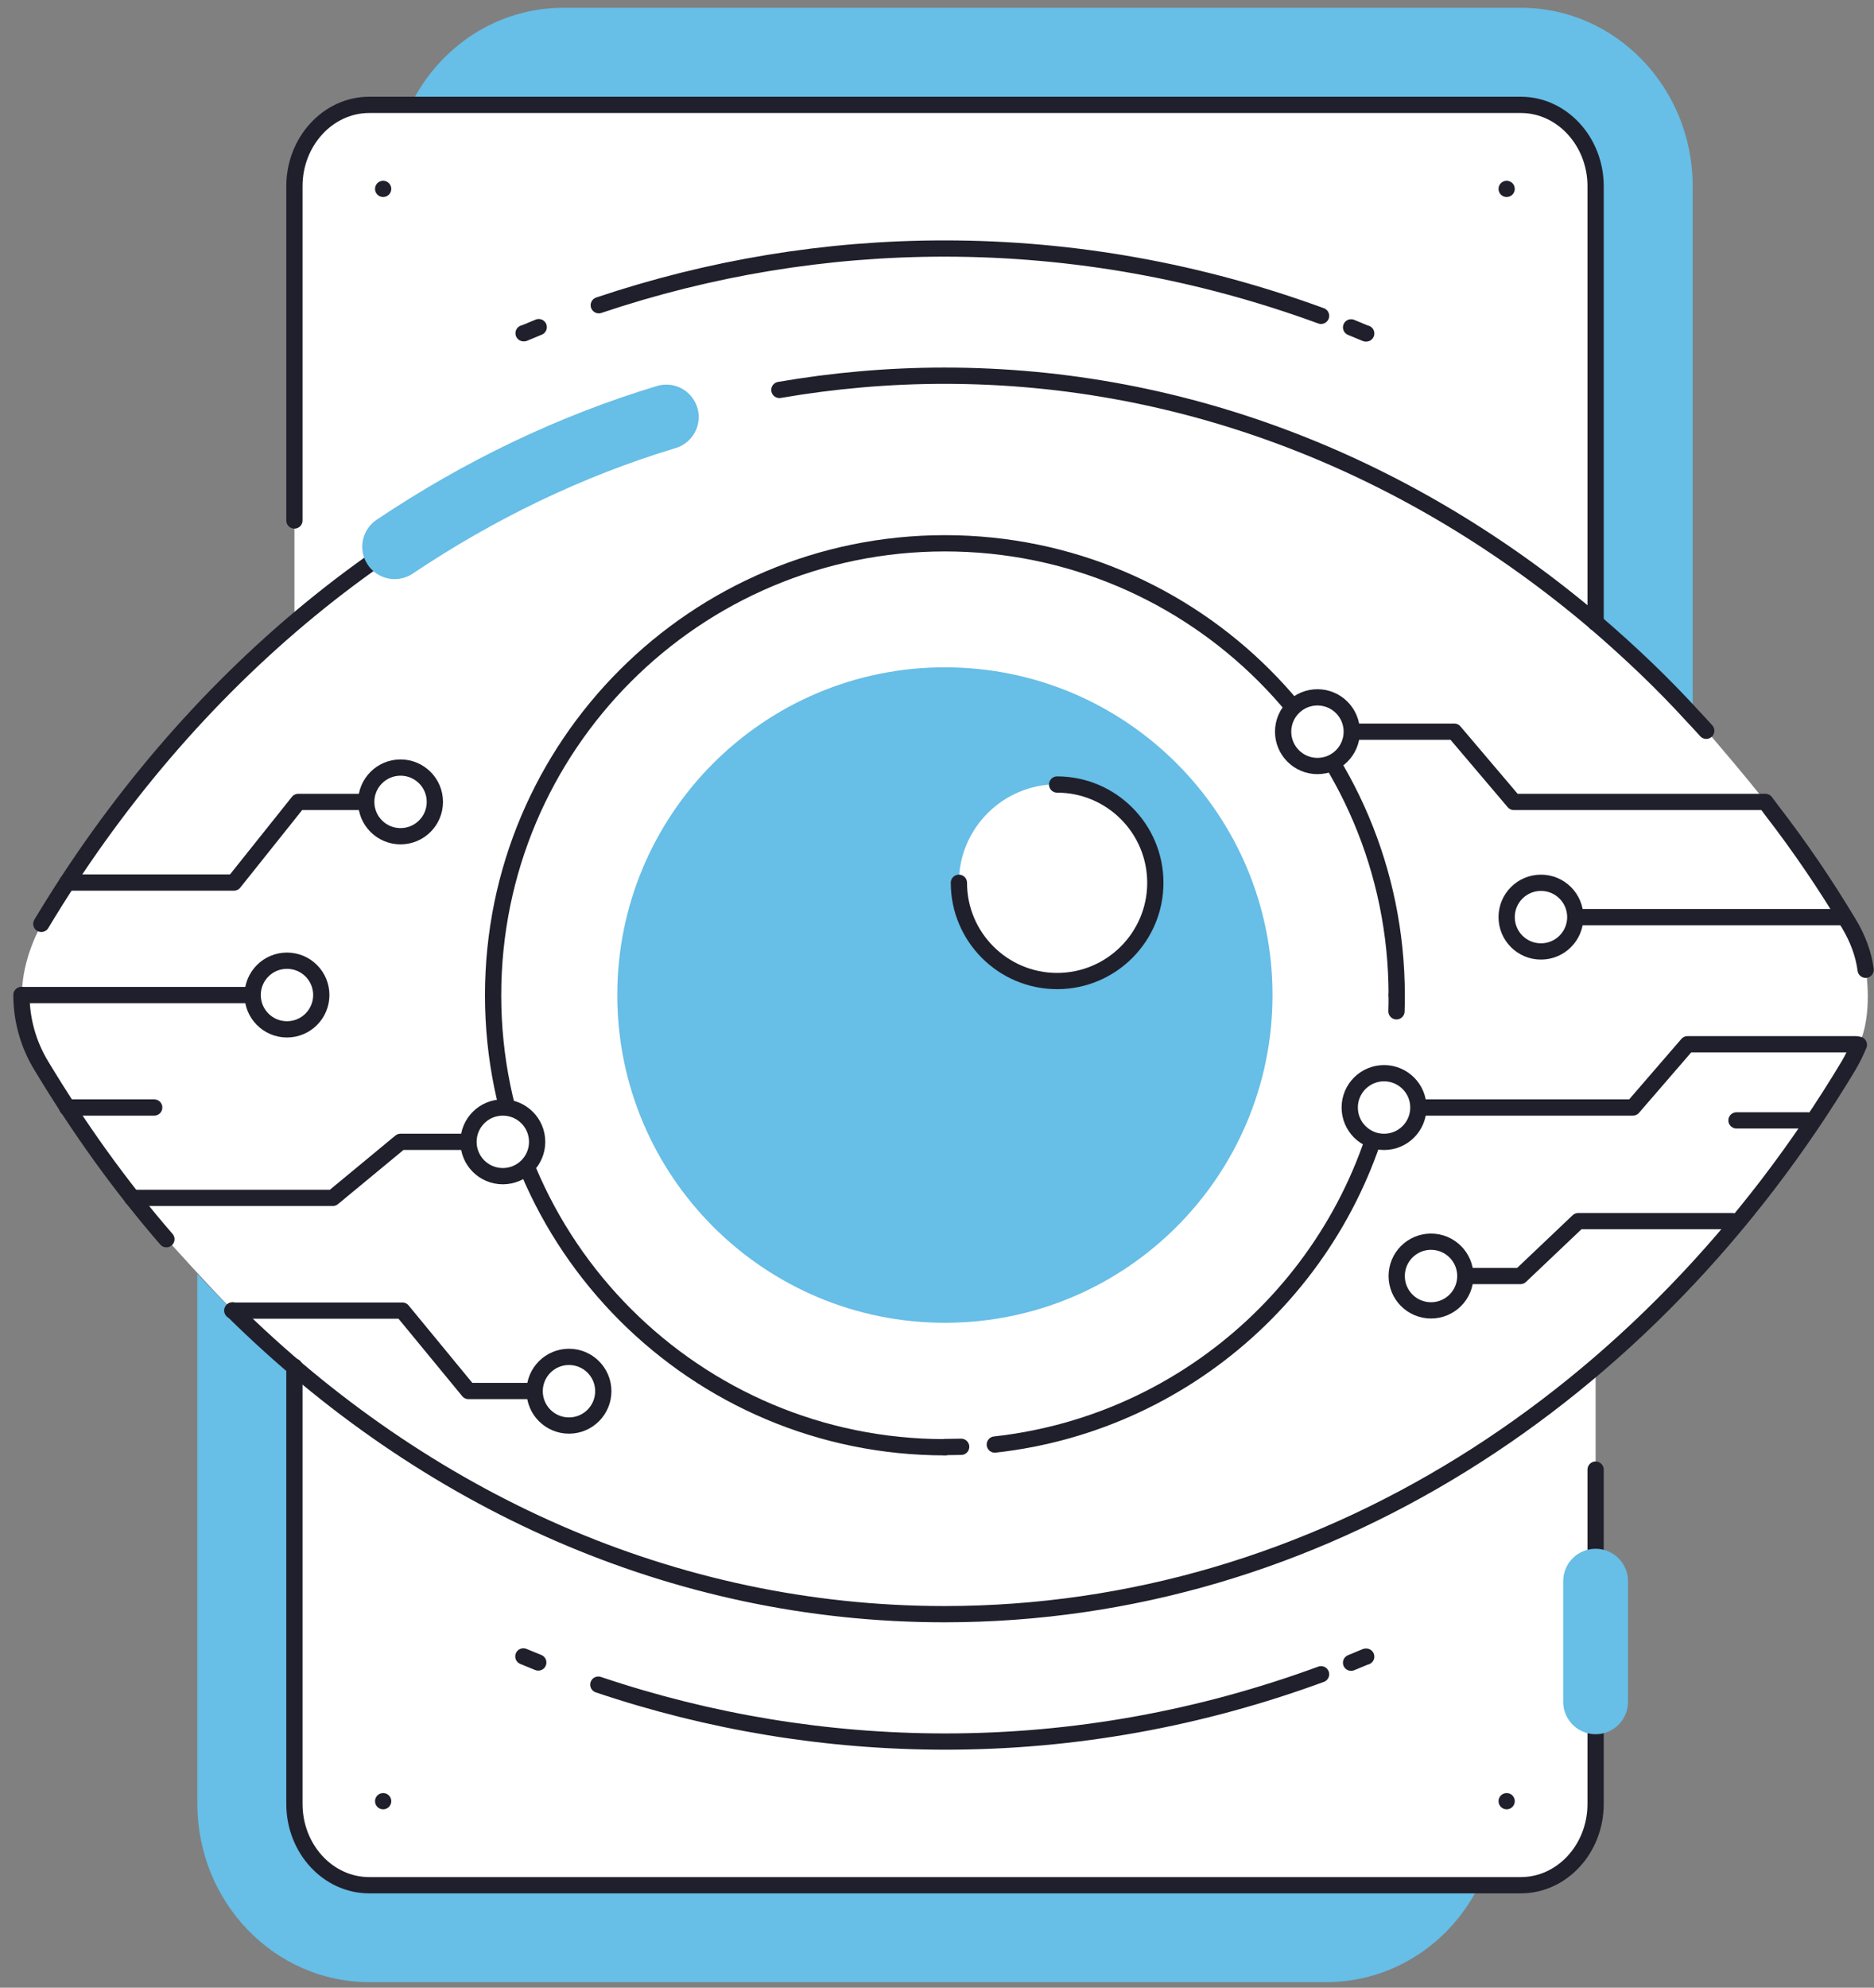 <?xml version="1.0" encoding="UTF-8"?> <svg xmlns="http://www.w3.org/2000/svg" width="83" height="88" viewBox="0 0 83 88" fill="none"><rect x="0" y="0" width="83" height="88" fill="#808080" stroke="none"/><path d="M10.3 58.013C18.79 66.403 29.8 71.463 41.83 71.463C58.41 71.463 73.06 61.863 81.87 47.183C82.05 46.883 82.2 46.563 82.33 46.253C82.97 44.903 82.64 42.943 82.64 42.943C82.54 42.243 82.28 41.553 81.91 40.923C80.87 39.173 79.72 37.493 78.5 35.913L78.2 35.513C77.5 34.583 75.59 32.363 75.59 32.363C75.39 32.143 75.2 31.933 74.99 31.713C73.64 30.233 72.19 28.863 70.69 27.573C62.6 20.703 52.64 16.643 41.85 16.643C39.37 16.643 36.92 16.863 34.54 17.273C32.16 17.683 29.17 18.583 29.17 18.583C17.95 22.083 8.33 30.123 1.85 40.913C1.85 40.913 0.97 42.373 0.97 44.063C0.97 45.153 1.27 46.243 1.85 47.193C3.5 49.933 5.35 52.523 7.39 54.873C7.39 54.873 9.57 57.293 10.33 58.023L10.3 58.013Z" fill="white"></path><path d="M13.04 60.503V79.863C13.04 81.853 14.53 83.463 16.35 83.463H67.36C69.18 83.463 70.67 81.853 70.67 79.863V8.243C70.67 6.263 69.18 4.643 67.36 4.643H16.35C14.53 4.643 13.04 6.263 13.04 8.243V23.043" fill="white"></path><path d="M65.52 83.452C64.27 86.002 61.71 87.752 58.75 87.752H16.35C12.15 87.752 8.74 84.212 8.74 79.852V56.402C10.1 57.862 11.54 59.242 13.04 60.522V79.852C13.04 81.842 14.53 83.452 16.35 83.452H65.52Z" fill="#67BEE6"></path><path d="M74.97 8.243V31.703C73.62 30.223 72.17 28.853 70.67 27.563V8.243C70.67 6.263 69.18 4.643 67.36 4.643H18.19C19.44 2.093 22 0.343 24.96 0.343H67.36C71.56 0.343 74.97 3.883 74.97 8.243Z" fill="#67BEE6"></path><path d="M41.85 58.563C49.864 58.563 56.36 52.067 56.36 44.053C56.36 36.039 49.864 29.543 41.85 29.543C33.836 29.543 27.34 36.039 27.34 44.053C27.34 52.067 33.836 58.563 41.85 58.563Z" fill="#67BEE6"></path><path d="M51.17 39.073C51.17 41.473 49.22 43.423 46.82 43.423C44.42 43.423 42.47 41.473 42.47 39.073C42.47 36.673 44.42 34.723 46.82 34.723C49.22 34.723 51.17 36.673 51.17 39.073Z" fill="white"></path><path d="M46.82 34.733C49.22 34.733 51.17 36.683 51.17 39.083C51.17 41.483 49.22 43.433 46.82 43.433C44.42 43.433 42.47 41.483 42.47 39.083" stroke="#20202C" stroke-width="0.72" stroke-linecap="round" stroke-linejoin="round"></path><path d="M41.85 64.073C30.8 64.073 21.84 55.113 21.84 44.063C21.84 33.013 30.8 24.053 41.85 24.053C52.9 24.053 61.86 33.013 61.86 44.063" stroke="#20202C" stroke-width="0.72" stroke-linecap="round" stroke-linejoin="round"></path><path d="M61.86 44.053C61.86 44.293 61.86 44.533 61.85 44.773" stroke="#20202C" stroke-width="0.72" stroke-linecap="round" stroke-linejoin="round"></path><path d="M61.52 47.753C59.92 56.333 52.85 62.983 44.06 63.953" stroke="#20202C" stroke-width="0.72" stroke-linecap="round" stroke-linejoin="round"></path><path d="M42.57 64.053C42.33 64.053 42.09 64.063 41.85 64.063" stroke="#20202C" stroke-width="0.72" stroke-linecap="round" stroke-linejoin="round"></path><path d="M23.19 14.753H23.21C23.43 14.663 23.64 14.573 23.86 14.483" stroke="#20202C" stroke-width="0.72" stroke-linecap="round" stroke-linejoin="round"></path><path d="M26.52 13.513C31.43 11.863 36.57 11.003 41.83 11.003C47.58 11.003 53.19 12.033 58.51 13.983" stroke="#20202C" stroke-width="0.72" stroke-linecap="round" stroke-linejoin="round"></path><path d="M59.84 14.493C60.06 14.583 60.27 14.673 60.49 14.763H60.51" stroke="#20202C" stroke-width="0.72" stroke-linecap="round" stroke-linejoin="round"></path><path d="M23.18 73.333C23.4 73.423 23.62 73.513 23.84 73.603" stroke="#20202C" stroke-width="0.72" stroke-linecap="round" stroke-linejoin="round"></path><path d="M26.5 74.583C31.43 76.243 36.6 77.103 41.87 77.103C47.61 77.103 53.2 76.073 58.51 74.123" stroke="#20202C" stroke-width="0.72" stroke-linecap="round" stroke-linejoin="round"></path><path d="M59.84 73.613C60.06 73.523 60.27 73.433 60.49 73.343H60.51" stroke="#20202C" stroke-width="0.72" stroke-linecap="round" stroke-linejoin="round"></path><path d="M0.95 44.053C0.95 45.143 1.25 46.233 1.83 47.183C3.48 49.923 5.33 52.513 7.37 54.863" stroke="#20202C" stroke-width="0.72" stroke-linecap="round" stroke-linejoin="round"></path><path d="M10.3 58.013C18.79 66.403 29.8 71.463 41.83 71.463C58.41 71.463 73.06 61.863 81.87 47.183C82.05 46.883 82.2 46.563 82.33 46.253" stroke="#20202C" stroke-width="0.72" stroke-linecap="round" stroke-linejoin="round"></path><path d="M75.57 32.353C75.37 32.133 75.18 31.923 74.97 31.703C73.62 30.223 72.17 28.853 70.67 27.563C62.58 20.693 52.62 16.633 41.83 16.633C39.35 16.633 36.9 16.853 34.52 17.263" stroke="#20202C" stroke-width="0.72" stroke-linecap="round" stroke-linejoin="round"></path><path d="M1.83 40.902C8.3 30.112 17.93 22.072 29.15 18.572" stroke="#20202C" stroke-width="0.72" stroke-linecap="round" stroke-linejoin="round"></path><path d="M2.97 39.073H10.36L13.21 35.503H17.74" stroke="#20202C" stroke-width="0.72" stroke-linecap="round" stroke-linejoin="round"></path><path d="M16.22 35.502C16.22 34.662 16.9 33.982 17.74 33.982C18.58 33.982 19.26 34.662 19.26 35.502C19.26 36.342 18.58 37.022 17.74 37.022C16.9 37.022 16.22 36.342 16.22 35.502Z" fill="white" stroke="#20202C" stroke-width="0.72" stroke-linecap="round" stroke-linejoin="round"></path><path d="M10.29 58.023H17.82L20.75 61.583H25.19" stroke="#20202C" stroke-width="0.72" stroke-linecap="round" stroke-linejoin="round"></path><path d="M23.68 61.592C23.68 62.432 24.36 63.112 25.2 63.112C26.04 63.112 26.72 62.432 26.72 61.592C26.72 60.752 26.04 60.072 25.2 60.072C24.36 60.072 23.68 60.752 23.68 61.592Z" fill="white" stroke="#20202C" stroke-width="0.72" stroke-linecap="round" stroke-linejoin="round"></path><path d="M0.96 44.053H12.71" stroke="#20202C" stroke-width="0.72" stroke-linecap="round" stroke-linejoin="round"></path><path d="M11.19 44.052C11.19 43.212 11.87 42.532 12.71 42.532C13.55 42.532 14.23 43.212 14.23 44.052C14.23 44.892 13.55 45.572 12.71 45.572C11.87 45.572 11.19 44.892 11.19 44.052Z" fill="white" stroke="#20202C" stroke-width="0.72" stroke-linecap="round" stroke-linejoin="round"></path><path d="M22.27 50.552H17.74L14.74 53.032H5.85" stroke="#20202C" stroke-width="0.72" stroke-linecap="round" stroke-linejoin="round"></path><path d="M20.75 50.552C20.75 49.712 21.43 49.032 22.27 49.032C23.11 49.032 23.79 49.712 23.79 50.552C23.79 51.392 23.11 52.072 22.27 52.072C21.43 52.072 20.75 51.392 20.75 50.552Z" fill="white" stroke="#20202C" stroke-width="0.72" stroke-linecap="round" stroke-linejoin="round"></path><path d="M2.97 49.032H6.83" stroke="#20202C" stroke-width="0.72" stroke-linecap="round" stroke-linejoin="round"></path><path d="M58.35 32.393H64.41L67.05 35.503H78.19L78.49 35.903C79.71 37.483 80.86 39.173 81.9 40.913C82.28 41.553 82.54 42.233 82.63 42.933" stroke="#20202C" stroke-width="0.72" stroke-linecap="round" stroke-linejoin="round"></path><path d="M58.35 33.913C59.19 33.913 59.87 33.233 59.87 32.393C59.87 31.554 59.19 30.873 58.35 30.873C57.511 30.873 56.83 31.554 56.83 32.393C56.83 33.233 57.511 33.913 58.35 33.913Z" fill="white" stroke="#20202C" stroke-width="0.72" stroke-linecap="round" stroke-linejoin="round"></path><path d="M81.69 40.602H68.25" stroke="#20202C" stroke-width="0.72" stroke-linecap="round" stroke-linejoin="round"></path><path d="M66.73 40.603C66.73 39.763 67.41 39.083 68.25 39.083C69.09 39.083 69.77 39.763 69.77 40.603C69.77 41.443 69.09 42.123 68.25 42.123C67.41 42.123 66.73 41.443 66.73 40.603Z" fill="white" stroke="#20202C" stroke-width="0.72" stroke-linecap="round" stroke-linejoin="round"></path><path d="M76.73 54.062H69.9L67.34 56.492H63.39" stroke="#20202C" stroke-width="0.72" stroke-linecap="round" stroke-linejoin="round"></path><path d="M61.86 56.493C61.86 55.653 62.54 54.973 63.38 54.973C64.22 54.973 64.9 55.653 64.9 56.493C64.9 57.333 64.22 58.013 63.38 58.013C62.54 58.013 61.86 57.333 61.86 56.493Z" fill="white" stroke="#20202C" stroke-width="0.72" stroke-linecap="round" stroke-linejoin="round"></path><path d="M82.2 46.232H74.74L72.32 49.032H61.31" stroke="#20202C" stroke-width="0.72" stroke-linecap="round" stroke-linejoin="round"></path><path d="M59.78 49.033C59.78 48.193 60.46 47.513 61.3 47.513C62.14 47.513 62.82 48.193 62.82 49.033C62.82 49.873 62.14 50.553 61.3 50.553C60.46 50.553 59.78 49.873 59.78 49.033Z" fill="white" stroke="#20202C" stroke-width="0.72" stroke-linecap="round" stroke-linejoin="round"></path><path d="M80.06 49.602H76.91" stroke="#20202C" stroke-width="0.72" stroke-linecap="round" stroke-linejoin="round"></path><path d="M17.48 24.203C21.21 21.703 25.24 19.753 29.51 18.463" stroke="#67BEE6" stroke-width="2.87" stroke-linecap="round" stroke-linejoin="round"></path><path d="M13.04 60.503V79.863C13.04 81.853 14.53 83.463 16.35 83.463H67.36C69.18 83.463 70.67 81.853 70.67 79.863V65.063" stroke="#20202C" stroke-width="0.72" stroke-linecap="round" stroke-linejoin="round"></path><path d="M70.67 27.573V8.243C70.67 6.263 69.18 4.643 67.36 4.643H16.35C14.53 4.643 13.04 6.263 13.04 8.243V23.043" stroke="#20202C" stroke-width="0.72" stroke-linecap="round" stroke-linejoin="round"></path><circle cx="66.73" cy="79.743" r="0.36" fill="#20202C"></circle><circle cx="16.97" cy="79.743" r="0.36" fill="#20202C"></circle><circle cx="66.73" cy="8.363" r="0.36" fill="#20202C"></circle><circle cx="16.97" cy="8.363" r="0.36" fill="#20202C"></circle><path d="M70.67 75.343V70.003" stroke="#67BEE6" stroke-width="2.87" stroke-linecap="round" stroke-linejoin="round"></path></svg> 